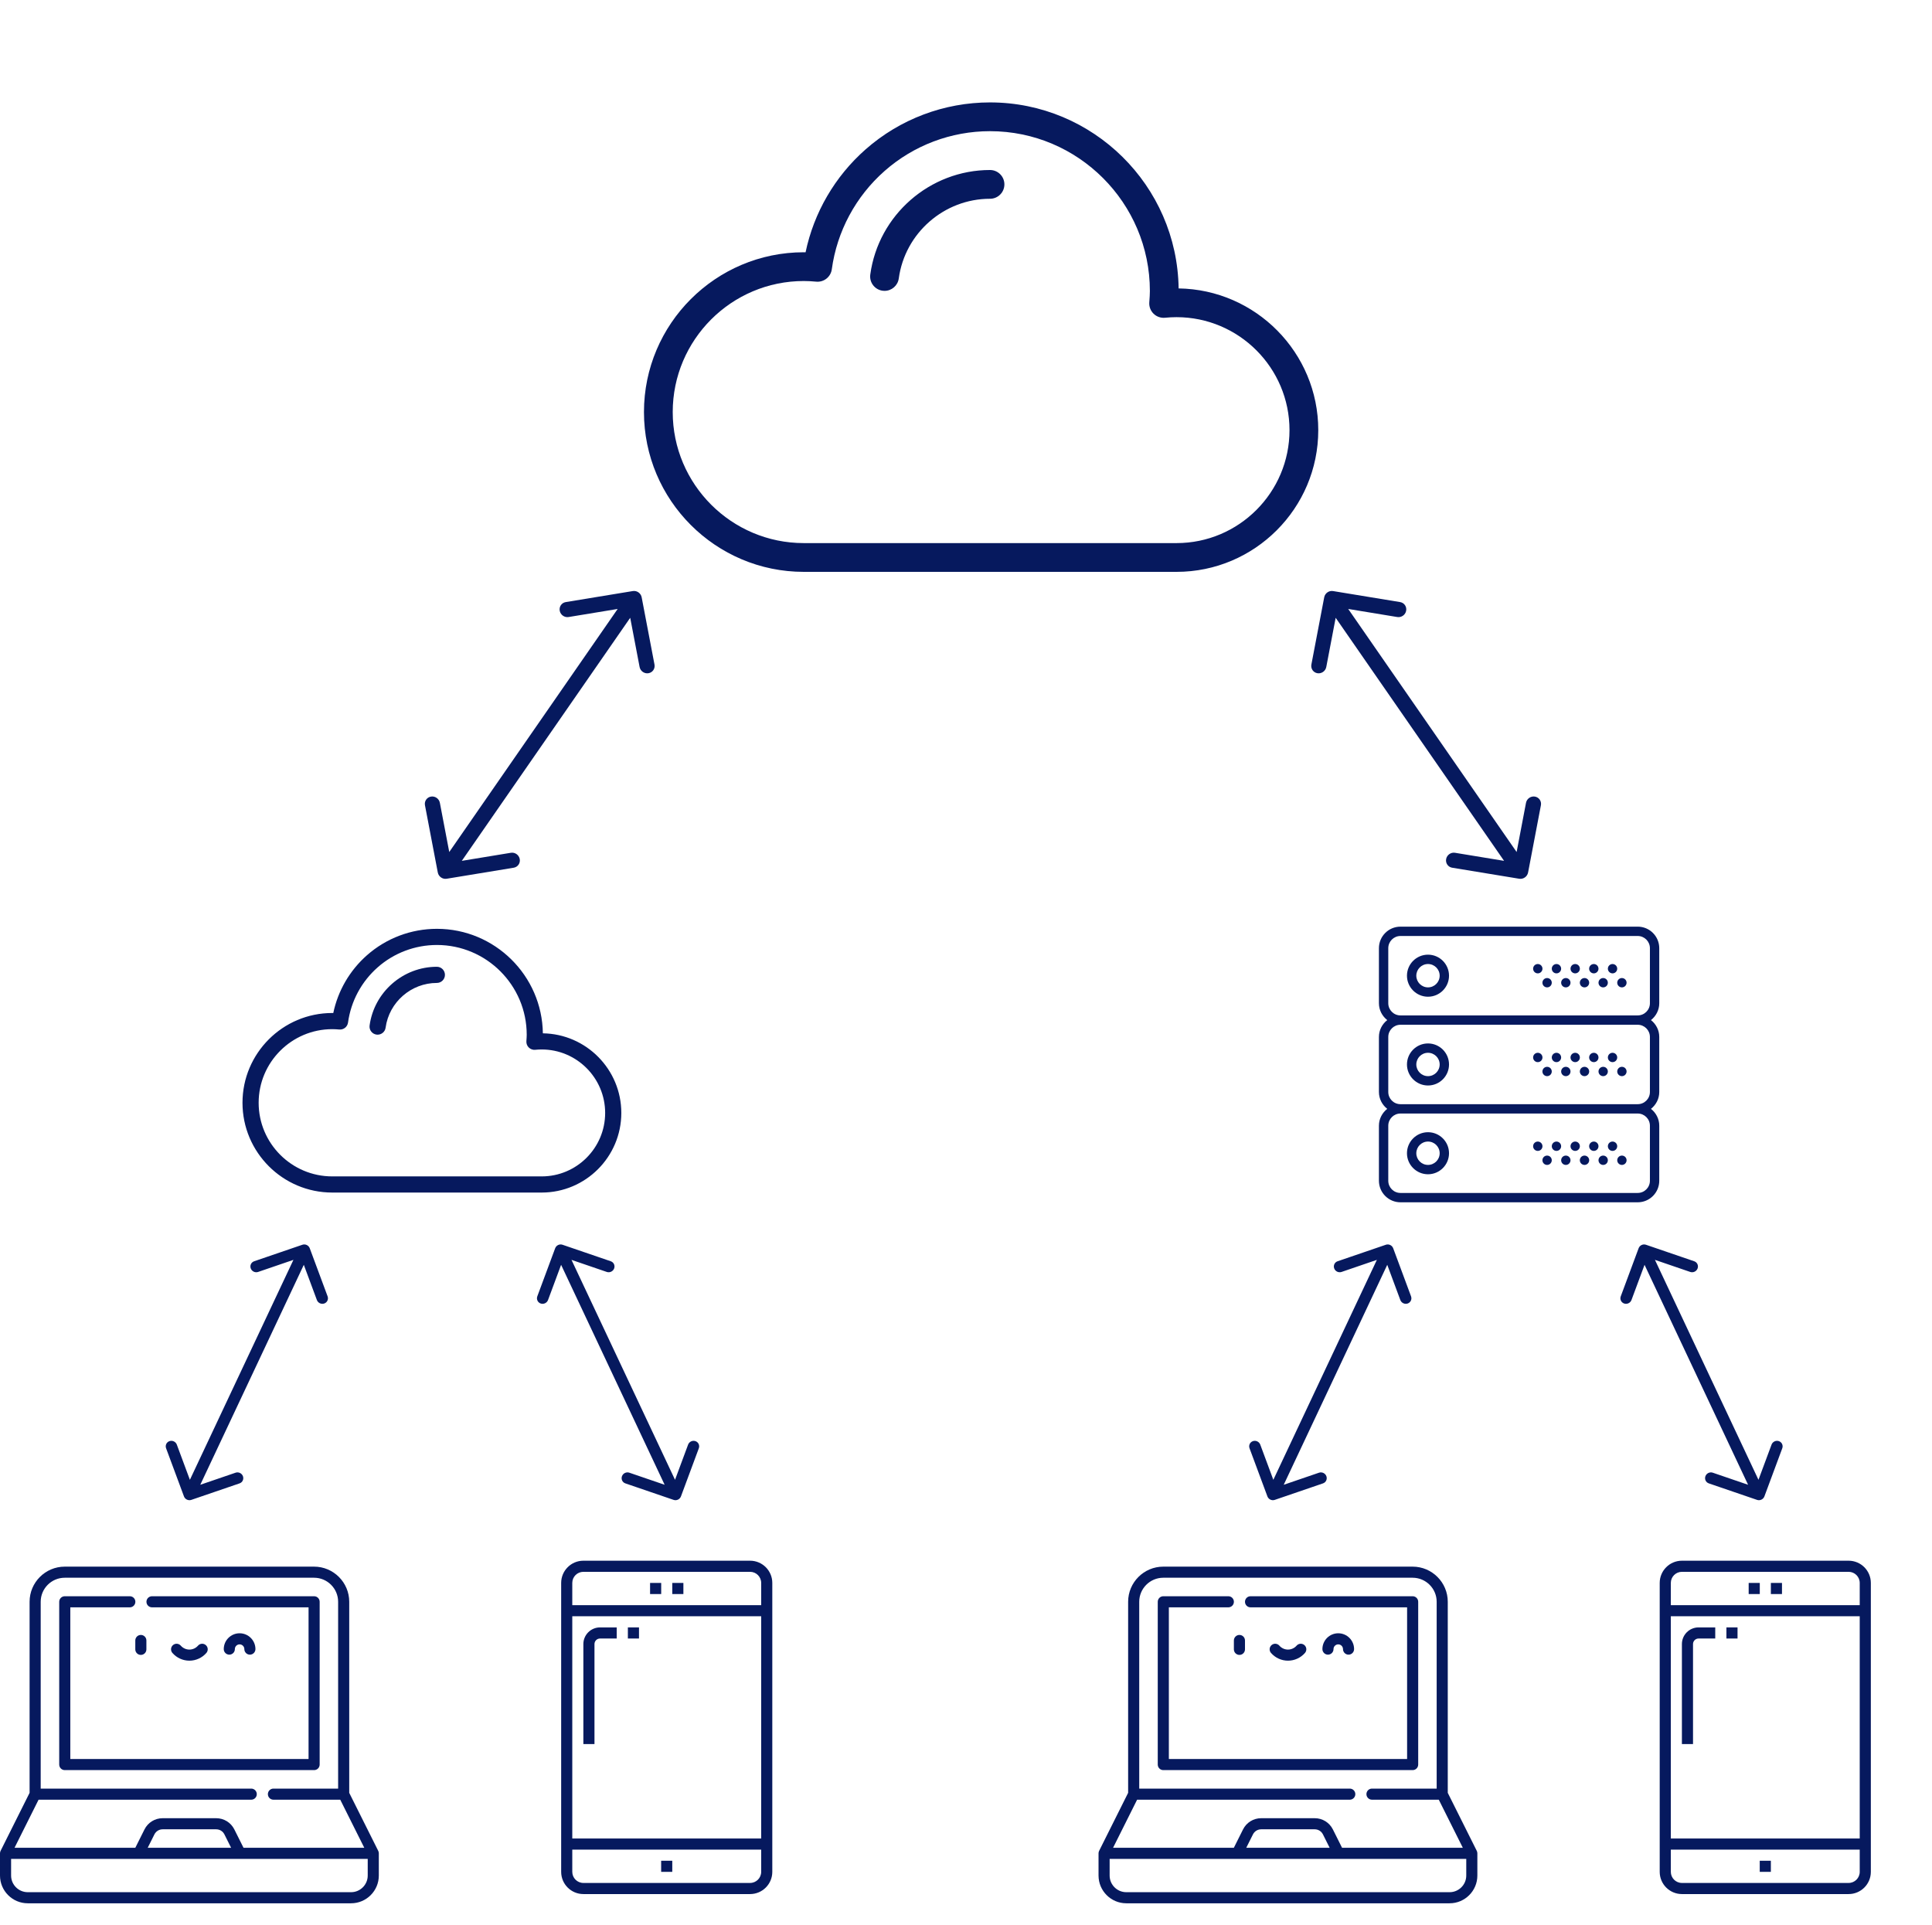 <?xml version="1.0" encoding="UTF-8"?> <svg xmlns="http://www.w3.org/2000/svg" width="274" height="273" viewBox="0 0 274 273" fill="none"> <g clip-path="url(#clip0_354_294)"> <path d="M167.155 40.906C166.955 26.325 155.032 14.525 140.405 14.525C133.899 14.525 127.63 16.892 122.755 21.19C118.404 25.025 115.427 30.151 114.248 35.779C114.162 35.778 114.077 35.777 113.992 35.777C101.495 35.777 91.328 45.944 91.328 58.441C91.328 70.938 101.495 81.104 113.992 81.104H166.859C177.943 81.104 186.959 72.088 186.959 61.004C186.959 50.02 178.102 41.065 167.155 40.906ZM166.859 77.025H113.992C103.744 77.025 95.407 68.688 95.407 58.441C95.407 48.193 103.744 39.856 113.992 39.856C114.538 39.856 115.115 39.885 115.756 39.946C116.844 40.05 117.821 39.274 117.968 38.191C118.703 32.808 121.36 27.857 125.452 24.25C129.582 20.609 134.892 18.604 140.405 18.604C152.907 18.604 163.078 28.775 163.078 41.277C163.078 41.727 163.044 42.191 163.009 42.682L162.994 42.891C162.952 43.491 163.176 44.08 163.608 44.498C164.04 44.917 164.634 45.124 165.233 45.064C165.775 45.01 166.322 44.982 166.859 44.982C175.693 44.982 182.88 52.169 182.88 61.004C182.88 69.838 175.693 77.025 166.859 77.025Z" fill="#06195E"></path> <path d="M140.406 24.111C131.878 24.111 124.578 30.484 123.425 38.935C123.273 40.052 124.054 41.08 125.17 41.232C125.264 41.245 125.357 41.251 125.448 41.251C126.452 41.251 127.327 40.51 127.467 39.487C128.345 33.047 133.908 28.19 140.406 28.19C141.532 28.19 142.445 27.277 142.445 26.151C142.445 25.024 141.532 24.111 140.406 24.111Z" fill="#06195E"></path> </g> <g clip-path="url(#clip1_354_294)"> <path d="M76.99 146.551C76.877 138.36 70.179 131.73 61.962 131.73C58.307 131.73 54.785 133.06 52.046 135.475C49.602 137.629 47.929 140.509 47.267 143.67C47.219 143.67 47.171 143.669 47.123 143.669C40.102 143.67 34.391 149.381 34.391 156.402C34.391 163.423 40.102 169.134 47.123 169.134H76.824C83.05 169.134 88.116 164.069 88.116 157.842C88.116 151.671 83.14 146.64 76.99 146.551ZM76.824 166.843H47.123C41.366 166.843 36.682 162.159 36.682 156.402C36.682 150.645 41.366 145.961 47.123 145.961C47.43 145.961 47.754 145.977 48.114 146.011C48.725 146.07 49.274 145.634 49.357 145.026C49.77 142.001 51.263 139.22 53.561 137.194C55.882 135.148 58.865 134.022 61.962 134.022C68.985 134.022 74.7 139.736 74.7 146.76C74.7 147.012 74.681 147.273 74.661 147.549L74.653 147.666C74.629 148.003 74.755 148.334 74.997 148.569C75.24 148.805 75.574 148.921 75.91 148.887C76.215 148.857 76.522 148.841 76.824 148.841C81.787 148.841 85.824 152.879 85.824 157.842C85.824 162.805 81.787 166.843 76.824 166.843Z" fill="#06195E"></path> <path d="M61.957 137.113C57.166 137.113 53.064 140.694 52.417 145.441C52.331 146.069 52.77 146.646 53.397 146.732C53.45 146.739 53.502 146.742 53.553 146.742C54.117 146.742 54.609 146.326 54.687 145.751C55.181 142.133 58.306 139.405 61.956 139.405C62.589 139.405 63.102 138.892 63.102 138.259C63.102 137.626 62.59 137.113 61.957 137.113Z" fill="#06195E"></path> </g> <g clip-path="url(#clip2_354_294)"> <path d="M19.974 234.708C19.54 234.708 19.188 234.356 19.188 233.921V232.662C19.188 232.227 19.54 231.875 19.974 231.875C20.409 231.875 20.762 232.227 20.762 232.662V233.921C20.762 234.356 20.409 234.708 19.974 234.708Z" fill="#06195E"></path> <path d="M26.86 235.526C25.937 235.526 25.059 235.126 24.451 234.429C24.166 234.101 24.2 233.604 24.528 233.319C24.855 233.033 25.352 233.067 25.638 233.395C25.947 233.749 26.392 233.952 26.86 233.952C27.327 233.952 27.773 233.749 28.081 233.395C28.366 233.067 28.864 233.033 29.191 233.319C29.519 233.604 29.553 234.101 29.268 234.429C28.66 235.126 27.782 235.526 26.86 235.526Z" fill="#06195E"></path> <path d="M35.44 234.672C35.005 234.672 34.653 234.32 34.653 233.885C34.653 233.514 34.351 233.213 33.981 233.213C33.61 233.213 33.308 233.514 33.308 233.885C33.308 234.32 32.956 234.672 32.521 234.672C32.087 234.672 31.734 234.32 31.734 233.885C31.734 232.646 32.742 231.639 33.981 231.639C35.219 231.639 36.227 232.646 36.227 233.885C36.227 234.32 35.874 234.672 35.44 234.672Z" fill="#06195E"></path> <path d="M45.335 250.259V227.174C45.335 226.739 44.983 226.387 44.548 226.387H21.558C21.123 226.387 20.77 226.739 20.77 227.174C20.77 227.608 21.123 227.961 21.558 227.961H43.761V249.472H9.972V227.961H18.41C18.844 227.961 19.197 227.608 19.197 227.174C19.197 226.739 18.844 226.387 18.41 226.387H9.185C8.751 226.387 8.398 226.739 8.398 227.174V250.259C8.398 250.694 8.751 251.046 9.185 251.046H44.548C44.983 251.046 45.335 250.694 45.335 250.259Z" fill="#06195E"></path> <path d="M53.642 262.499L49.528 254.27V227.174C49.528 224.425 47.292 222.189 44.544 222.189H9.182C6.433 222.189 4.197 224.425 4.197 227.174V254.27L0.083 262.499C0.028 262.608 0 262.729 0 262.851V265.999C0 268.169 1.765 269.934 3.935 269.934H49.791C51.96 269.934 53.725 268.169 53.725 265.999V262.851C53.725 262.729 53.697 262.608 53.642 262.499ZM5.471 255.243H35.631C36.066 255.243 36.418 254.891 36.418 254.456C36.418 254.021 36.066 253.669 35.631 253.669H5.771V227.174C5.771 225.293 7.301 223.763 9.182 223.763H44.544C46.424 223.763 47.954 225.293 47.954 227.174V253.669H38.779C38.345 253.669 37.992 254.021 37.992 254.456C37.992 254.891 38.345 255.243 38.779 255.243H48.255L51.665 262.064H34.537L33.236 259.462C32.744 258.478 31.755 257.867 30.655 257.867H23.07C21.97 257.867 20.981 258.478 20.489 259.462L19.189 262.064H2.06L5.471 255.243ZM32.777 262.064H20.948L21.897 260.166C22.121 259.718 22.571 259.441 23.071 259.441H30.655C31.155 259.441 31.605 259.718 31.828 260.166L32.777 262.064ZM49.791 268.36H3.935C2.633 268.36 1.574 267.301 1.574 265.999V263.638H34.048C34.049 263.638 34.05 263.638 34.051 263.638C34.052 263.638 34.054 263.638 34.055 263.638H52.151V265.999C52.151 267.301 51.092 268.36 49.791 268.36Z" fill="#06195E"></path> </g> <g clip-path="url(#clip3_354_294)"> <path d="M175.779 234.708C175.345 234.708 174.992 234.356 174.992 233.921V232.662C174.992 232.227 175.345 231.875 175.779 231.875C176.214 231.875 176.566 232.227 176.566 232.662V233.921C176.566 234.356 176.214 234.708 175.779 234.708Z" fill="#06195E"></path> <path d="M182.664 235.526C181.741 235.526 180.864 235.126 180.256 234.429C179.971 234.101 180.005 233.604 180.332 233.319C180.66 233.033 181.157 233.067 181.443 233.395C181.751 233.749 182.196 233.952 182.664 233.952C183.132 233.952 183.577 233.749 183.886 233.395C184.171 233.067 184.668 233.033 184.996 233.319C185.324 233.604 185.358 234.101 185.072 234.429C184.465 235.126 183.587 235.526 182.664 235.526Z" fill="#06195E"></path> <path d="M191.252 234.672C190.818 234.672 190.465 234.32 190.465 233.885C190.465 233.514 190.164 233.213 189.793 233.213C189.422 233.213 189.121 233.514 189.121 233.885C189.121 234.32 188.769 234.672 188.334 234.672C187.899 234.672 187.547 234.32 187.547 233.885C187.547 232.646 188.555 231.639 189.793 231.639C191.032 231.639 192.039 232.646 192.039 233.885C192.039 234.32 191.687 234.672 191.252 234.672Z" fill="#06195E"></path> <path d="M201.132 250.259V227.174C201.132 226.739 200.779 226.387 200.345 226.387H177.354C176.92 226.387 176.567 226.739 176.567 227.174C176.567 227.608 176.92 227.961 177.354 227.961H199.558V249.472H165.769V227.961H174.206C174.641 227.961 174.993 227.608 174.993 227.174C174.993 226.739 174.641 226.387 174.206 226.387H164.982C164.548 226.387 164.195 226.739 164.195 227.174V250.259C164.195 250.694 164.548 251.046 164.982 251.046H200.345C200.779 251.046 201.132 250.694 201.132 250.259Z" fill="#06195E"></path> <path d="M209.439 262.499L205.325 254.27V227.174C205.325 224.425 203.089 222.189 200.341 222.189H164.978C162.23 222.189 159.994 224.425 159.994 227.174V254.27L155.88 262.499C155.825 262.608 155.797 262.729 155.797 262.851V265.999C155.797 268.169 157.562 269.934 159.732 269.934H205.587C207.757 269.934 209.522 268.169 209.522 265.999V262.851C209.522 262.729 209.494 262.608 209.439 262.499ZM161.268 255.243H191.428C191.863 255.243 192.215 254.891 192.215 254.456C192.215 254.021 191.863 253.669 191.428 253.669H161.568V227.174C161.568 225.293 163.098 223.763 164.978 223.763H200.341C202.221 223.763 203.751 225.293 203.751 227.174V253.669H194.576C194.142 253.669 193.789 254.021 193.789 254.456C193.789 254.891 194.142 255.243 194.576 255.243H204.052L207.462 262.064H190.334L189.033 259.462C188.541 258.478 187.552 257.867 186.452 257.867H178.867C177.767 257.867 176.778 258.478 176.286 259.462L174.985 262.064H157.857L161.268 255.243ZM188.574 262.064H176.745L177.694 260.166C177.918 259.718 178.367 259.441 178.867 259.441H186.452C186.952 259.441 187.401 259.718 187.625 260.166L188.574 262.064ZM205.587 268.36H159.732C158.43 268.36 157.371 267.301 157.371 265.999V263.638H189.845C189.846 263.638 189.847 263.638 189.848 263.638C189.849 263.638 189.851 263.638 189.852 263.638H207.948V265.999C207.948 267.301 206.889 268.36 205.587 268.36Z" fill="#06195E"></path> </g> <g clip-path="url(#clip4_354_294)"> <path d="M95.342 263.9H93.766V265.476H95.342V263.9Z" fill="#06195E"></path> <path d="M93.771 224.5H92.195V226.076H93.771V224.5Z" fill="#06195E"></path> <path d="M96.92 224.5H95.344V226.076H96.92V224.5Z" fill="#06195E"></path> <path d="M106.377 221.348H82.738C80.997 221.348 79.586 222.759 79.586 224.5V265.474C79.586 267.215 80.997 268.626 82.738 268.626H106.377C108.118 268.626 109.529 267.215 109.529 265.474V224.5C109.529 222.759 108.118 221.348 106.377 221.348ZM107.953 265.474C107.953 266.345 107.247 267.05 106.377 267.05H82.738C81.867 267.05 81.162 266.345 81.162 265.474V262.322H107.953V265.474ZM107.953 260.746H81.162V229.227H107.953V260.746ZM107.953 227.651H81.162V224.5C81.162 223.629 81.867 222.924 82.738 222.924H106.377C107.247 222.924 107.953 223.629 107.953 224.5V227.651Z" fill="#06195E"></path> <path d="M85.098 230.807C83.793 230.807 82.734 231.865 82.734 233.171V247.354H84.31V233.171C84.31 232.735 84.663 232.383 85.098 232.383H87.462V230.807H85.098Z" fill="#06195E"></path> <path d="M90.623 230.807H89.047V232.383H90.623V230.807Z" fill="#06195E"></path> </g> <g clip-path="url(#clip5_354_294)"> <path d="M251.146 263.9H249.57V265.476H251.146V263.9Z" fill="#06195E"></path> <path d="M249.576 224.5H248V226.076H249.576V224.5Z" fill="#06195E"></path> <path d="M252.724 224.5H251.148V226.076H252.724V224.5Z" fill="#06195E"></path> <path d="M262.174 221.348H238.535C236.794 221.348 235.383 222.759 235.383 224.5V265.474C235.383 267.215 236.794 268.626 238.535 268.626H262.174C263.915 268.626 265.326 267.215 265.326 265.474V224.5C265.326 222.759 263.915 221.348 262.174 221.348ZM263.75 265.474C263.75 266.345 263.044 267.05 262.174 267.05H238.535C237.664 267.05 236.959 266.345 236.959 265.474V262.322H263.75V265.474ZM263.75 260.746H236.959V229.227H263.75V260.746ZM263.75 227.651H236.959V224.5C236.959 223.629 237.664 222.924 238.535 222.924H262.174C263.044 222.924 263.75 223.629 263.75 224.5V227.651Z" fill="#06195E"></path> <path d="M240.895 230.807C239.59 230.807 238.531 231.865 238.531 233.171V247.354H240.107V233.171C240.107 232.735 240.46 232.383 240.895 232.383H243.259V230.807H240.895Z" fill="#06195E"></path> <path d="M246.42 230.807H244.844V232.383H246.42V230.807Z" fill="#06195E"></path> </g> <g clip-path="url(#clip6_354_294)"> <path d="M202.521 135.396C200.877 135.396 199.539 136.734 199.539 138.378C199.539 140.022 200.877 141.36 202.521 141.36C204.165 141.36 205.503 140.022 205.503 138.378C205.503 136.734 204.165 135.396 202.521 135.396ZM202.521 140.035C201.608 140.035 200.864 139.292 200.864 138.378C200.864 137.465 201.608 136.722 202.521 136.722C203.434 136.722 204.177 137.465 204.177 138.378C204.177 139.292 203.434 140.035 202.521 140.035Z" fill="#06195E"></path> <path d="M228.694 138.048C229.06 138.048 229.356 137.751 229.356 137.385C229.356 137.019 229.06 136.723 228.694 136.723C228.328 136.723 228.031 137.019 228.031 137.385C228.031 137.751 228.328 138.048 228.694 138.048Z" fill="#06195E"></path> <path d="M226.038 138.048C226.404 138.048 226.7 137.751 226.7 137.385C226.7 137.019 226.404 136.723 226.038 136.723C225.672 136.723 225.375 137.019 225.375 137.385C225.375 137.751 225.672 138.048 226.038 138.048Z" fill="#06195E"></path> <path d="M230.022 140.036C230.388 140.036 230.685 139.74 230.685 139.374C230.685 139.008 230.388 138.711 230.022 138.711C229.656 138.711 229.359 139.008 229.359 139.374C229.359 139.74 229.656 140.036 230.022 140.036Z" fill="#06195E"></path> <path d="M227.366 140.036C227.732 140.036 228.028 139.74 228.028 139.374C228.028 139.008 227.732 138.711 227.366 138.711C227 138.711 226.703 139.008 226.703 139.374C226.703 139.74 227 140.036 227.366 140.036Z" fill="#06195E"></path> <path d="M223.397 138.048C223.763 138.048 224.06 137.751 224.06 137.385C224.06 137.019 223.763 136.723 223.397 136.723C223.031 136.723 222.734 137.019 222.734 137.385C222.734 137.751 223.031 138.048 223.397 138.048Z" fill="#06195E"></path> <path d="M224.717 140.036C225.083 140.036 225.38 139.74 225.38 139.374C225.38 139.008 225.083 138.711 224.717 138.711C224.351 138.711 224.055 139.008 224.055 139.374C224.055 139.74 224.351 140.036 224.717 140.036Z" fill="#06195E"></path> <path d="M220.741 138.048C221.107 138.048 221.403 137.751 221.403 137.385C221.403 137.019 221.107 136.723 220.741 136.723C220.375 136.723 220.078 137.019 220.078 137.385C220.078 137.751 220.375 138.048 220.741 138.048Z" fill="#06195E"></path> <path d="M222.069 140.036C222.435 140.036 222.731 139.74 222.731 139.374C222.731 139.008 222.435 138.711 222.069 138.711C221.703 138.711 221.406 139.008 221.406 139.374C221.406 139.74 221.703 140.036 222.069 140.036Z" fill="#06195E"></path> <path d="M218.092 138.048C218.458 138.048 218.755 137.751 218.755 137.385C218.755 137.019 218.458 136.723 218.092 136.723C217.726 136.723 217.43 137.019 217.43 137.385C217.43 137.751 217.726 138.048 218.092 138.048Z" fill="#06195E"></path> <path d="M219.413 140.036C219.779 140.036 220.075 139.74 220.075 139.374C220.075 139.008 219.779 138.711 219.413 138.711C219.047 138.711 218.75 139.008 218.75 139.374C218.75 139.74 219.047 140.036 219.413 140.036Z" fill="#06195E"></path> <path d="M235.319 142.283V134.475C235.319 132.791 233.95 131.422 232.266 131.422H198.616C196.932 131.422 195.562 132.791 195.562 134.475V142.283C195.562 143.256 196.028 144.114 196.74 144.674C196.028 145.233 195.562 146.092 195.562 147.065V154.872C195.562 155.846 196.028 156.704 196.74 157.263C196.028 157.823 195.562 158.682 195.562 159.655V167.462C195.562 169.146 196.932 170.516 198.616 170.516H232.265C233.949 170.516 235.319 169.146 235.319 167.463V159.655C235.319 158.681 234.853 157.823 234.141 157.264C234.854 156.705 235.319 155.846 235.319 154.873V147.065C235.319 146.091 234.854 145.233 234.142 144.674C234.854 144.115 235.319 143.256 235.319 142.283ZM233.994 159.655V167.462C233.994 168.415 233.219 169.19 232.266 169.19H198.616C197.663 169.191 196.888 168.416 196.888 167.463V159.655C196.888 158.702 197.663 157.926 198.616 157.926H232.265C233.219 157.926 233.994 158.702 233.994 159.655ZM233.994 147.065V154.872C233.994 155.825 233.219 156.601 232.266 156.601H198.616C197.663 156.601 196.888 155.826 196.888 154.873V147.065C196.888 146.112 197.663 145.337 198.616 145.337H232.265C233.219 145.337 233.994 146.112 233.994 147.065ZM198.616 144.012C197.663 144.012 196.888 143.236 196.888 142.283V134.475C196.888 133.522 197.663 132.747 198.616 132.747H232.265C233.219 132.747 233.994 133.522 233.994 134.475V142.283C233.994 143.236 233.219 144.011 232.266 144.011L198.616 144.012Z" fill="#06195E"></path> <path d="M202.521 153.95C204.165 153.95 205.503 152.612 205.503 150.968C205.503 149.324 204.165 147.986 202.521 147.986C200.877 147.986 199.539 149.324 199.539 150.968C199.539 152.612 200.877 153.95 202.521 153.95ZM202.521 149.312C203.434 149.312 204.177 150.054 204.177 150.968C204.177 151.882 203.434 152.625 202.521 152.625C201.608 152.625 200.864 151.882 200.864 150.968C200.864 150.054 201.608 149.312 202.521 149.312Z" fill="#06195E"></path> <path d="M228.694 150.638C229.06 150.638 229.356 150.341 229.356 149.975C229.356 149.609 229.06 149.312 228.694 149.312C228.328 149.312 228.031 149.609 228.031 149.975C228.031 150.341 228.328 150.638 228.694 150.638Z" fill="#06195E"></path> <path d="M226.038 150.638C226.404 150.638 226.7 150.341 226.7 149.975C226.7 149.609 226.404 149.312 226.038 149.312C225.672 149.312 225.375 149.609 225.375 149.975C225.375 150.341 225.672 150.638 226.038 150.638Z" fill="#06195E"></path> <path d="M230.022 152.626C230.388 152.626 230.685 152.329 230.685 151.963C230.685 151.597 230.388 151.301 230.022 151.301C229.656 151.301 229.359 151.597 229.359 151.963C229.359 152.329 229.656 152.626 230.022 152.626Z" fill="#06195E"></path> <path d="M227.366 152.626C227.732 152.626 228.028 152.329 228.028 151.963C228.028 151.597 227.732 151.301 227.366 151.301C227 151.301 226.703 151.597 226.703 151.963C226.703 152.329 227 152.626 227.366 152.626Z" fill="#06195E"></path> <path d="M223.397 150.638C223.763 150.638 224.06 150.341 224.06 149.975C224.06 149.609 223.763 149.312 223.397 149.312C223.031 149.312 222.734 149.609 222.734 149.975C222.734 150.341 223.031 150.638 223.397 150.638Z" fill="#06195E"></path> <path d="M224.717 152.626C225.083 152.626 225.38 152.329 225.38 151.963C225.38 151.597 225.083 151.301 224.717 151.301C224.351 151.301 224.055 151.597 224.055 151.963C224.055 152.329 224.351 152.626 224.717 152.626Z" fill="#06195E"></path> <path d="M220.741 150.638C221.107 150.638 221.403 150.341 221.403 149.975C221.403 149.609 221.107 149.312 220.741 149.312C220.375 149.312 220.078 149.609 220.078 149.975C220.078 150.341 220.375 150.638 220.741 150.638Z" fill="#06195E"></path> <path d="M222.069 152.626C222.435 152.626 222.731 152.329 222.731 151.963C222.731 151.597 222.435 151.301 222.069 151.301C221.703 151.301 221.406 151.597 221.406 151.963C221.406 152.329 221.703 152.626 222.069 152.626Z" fill="#06195E"></path> <path d="M218.092 150.638C218.458 150.638 218.755 150.341 218.755 149.975C218.755 149.609 218.458 149.312 218.092 149.312C217.726 149.312 217.43 149.609 217.43 149.975C217.43 150.341 217.726 150.638 218.092 150.638Z" fill="#06195E"></path> <path d="M219.413 152.626C219.779 152.626 220.075 152.329 220.075 151.963C220.075 151.597 219.779 151.301 219.413 151.301C219.047 151.301 218.75 151.597 218.75 151.963C218.75 152.329 219.047 152.626 219.413 152.626Z" fill="#06195E"></path> <path d="M202.521 166.54C204.165 166.54 205.503 165.202 205.503 163.558C205.503 161.914 204.165 160.576 202.521 160.576C200.877 160.576 199.539 161.914 199.539 163.558C199.539 165.202 200.877 166.54 202.521 166.54ZM202.521 161.901C203.434 161.901 204.177 162.644 204.177 163.558C204.177 164.472 203.434 165.214 202.521 165.214C201.608 165.214 200.864 164.472 200.864 163.558C200.864 162.644 201.608 161.901 202.521 161.901Z" fill="#06195E"></path> <path d="M228.694 163.228C229.06 163.228 229.356 162.931 229.356 162.565C229.356 162.199 229.06 161.902 228.694 161.902C228.328 161.902 228.031 162.199 228.031 162.565C228.031 162.931 228.328 163.228 228.694 163.228Z" fill="#06195E"></path> <path d="M226.038 163.228C226.404 163.228 226.7 162.931 226.7 162.565C226.7 162.199 226.404 161.902 226.038 161.902C225.672 161.902 225.375 162.199 225.375 162.565C225.375 162.931 225.672 163.228 226.038 163.228Z" fill="#06195E"></path> <path d="M230.022 165.216C230.388 165.216 230.685 164.919 230.685 164.553C230.685 164.187 230.388 163.891 230.022 163.891C229.656 163.891 229.359 164.187 229.359 164.553C229.359 164.919 229.656 165.216 230.022 165.216Z" fill="#06195E"></path> <path d="M227.366 165.216C227.732 165.216 228.028 164.919 228.028 164.553C228.028 164.187 227.732 163.891 227.366 163.891C227 163.891 226.703 164.187 226.703 164.553C226.703 164.919 227 165.216 227.366 165.216Z" fill="#06195E"></path> <path d="M223.397 163.228C223.763 163.228 224.06 162.931 224.06 162.565C224.06 162.199 223.763 161.902 223.397 161.902C223.031 161.902 222.734 162.199 222.734 162.565C222.734 162.931 223.031 163.228 223.397 163.228Z" fill="#06195E"></path> <path d="M224.717 165.216C225.083 165.216 225.38 164.919 225.38 164.553C225.38 164.187 225.083 163.891 224.717 163.891C224.351 163.891 224.055 164.187 224.055 164.553C224.055 164.919 224.351 165.216 224.717 165.216Z" fill="#06195E"></path> <path d="M220.741 163.228C221.107 163.228 221.403 162.931 221.403 162.565C221.403 162.199 221.107 161.902 220.741 161.902C220.375 161.902 220.078 162.199 220.078 162.565C220.078 162.931 220.375 163.228 220.741 163.228Z" fill="#06195E"></path> <path d="M222.069 165.216C222.435 165.216 222.731 164.919 222.731 164.553C222.731 164.187 222.435 163.891 222.069 163.891C221.703 163.891 221.406 164.187 221.406 164.553C221.406 164.919 221.703 165.216 222.069 165.216Z" fill="#06195E"></path> <path d="M218.092 163.228C218.458 163.228 218.755 162.931 218.755 162.565C218.755 162.199 218.458 161.902 218.092 161.902C217.726 161.902 217.43 162.199 217.43 162.565C217.43 162.931 217.726 163.228 218.092 163.228Z" fill="#06195E"></path> <path d="M219.413 165.216C219.779 165.216 220.075 164.919 220.075 164.553C220.075 164.187 219.779 163.891 219.413 163.891C219.047 163.891 218.75 164.187 218.75 164.553C218.75 164.919 219.047 165.216 219.413 165.216Z" fill="#06195E"></path> </g> <path d="M62.089 123.742C62.201 124.327 62.764 124.724 63.348 124.628L72.855 123.064C73.439 122.968 73.821 122.416 73.71 121.831C73.598 121.246 73.034 120.85 72.451 120.946L64 122.336L62.383 113.861C62.272 113.276 61.708 112.88 61.125 112.976C60.541 113.072 60.159 113.624 60.271 114.209L62.089 123.742ZM91.003 84.713C90.891 84.128 90.328 83.732 89.744 83.828L80.237 85.391C79.653 85.487 79.271 86.039 79.382 86.624C79.494 87.21 80.057 87.606 80.641 87.51L89.092 86.12L90.709 94.594C90.82 95.18 91.384 95.576 91.967 95.48C92.55 95.384 92.933 94.832 92.821 94.247L91.003 84.713ZM64.035 124.195L90.836 85.513L89.056 84.261L62.256 122.943L64.035 124.195Z" fill="#06195E"></path> <path d="M26.089 212.224C26.244 212.643 26.71 212.865 27.131 212.722L33.974 210.38C34.394 210.236 34.608 209.781 34.453 209.362C34.298 208.944 33.831 208.721 33.411 208.865L27.328 210.946L25.078 204.886C24.922 204.468 24.456 204.245 24.036 204.389C23.616 204.532 23.401 204.988 23.557 205.406L26.089 212.224ZM43.929 177.034C43.773 176.616 43.307 176.393 42.887 176.537L36.044 178.879C35.623 179.022 35.409 179.478 35.564 179.896C35.72 180.315 36.186 180.537 36.606 180.394L42.689 178.312L44.94 184.373C45.095 184.791 45.562 185.014 45.982 184.87C46.402 184.726 46.616 184.271 46.461 183.852L43.929 177.034ZM27.586 212.316L43.905 177.646L42.432 176.943L26.113 211.612L27.586 212.316Z" fill="#06195E"></path> <path d="M179.745 212.224C179.9 212.643 180.367 212.865 180.787 212.722L187.63 210.38C188.05 210.236 188.265 209.781 188.109 209.362C187.954 208.944 187.487 208.721 187.067 208.865L180.984 210.946L178.734 204.886C178.578 204.468 178.112 204.245 177.692 204.389C177.272 204.532 177.058 204.988 177.213 205.406L179.745 212.224ZM197.585 177.034C197.43 176.616 196.963 176.393 196.543 176.537L189.7 178.879C189.28 179.022 189.065 179.478 189.221 179.896C189.376 180.315 189.842 180.537 190.262 180.394L196.345 178.312L198.596 184.373C198.752 184.791 199.218 185.014 199.638 184.87C200.058 184.726 200.272 184.271 200.117 183.852L197.585 177.034ZM181.242 212.316L197.561 177.646L196.088 176.943L179.769 211.612L181.242 212.316Z" fill="#06195E"></path> <path d="M96.575 212.224C96.42 212.643 95.954 212.865 95.534 212.722L88.69 210.38C88.27 210.236 88.056 209.781 88.211 209.362C88.367 208.944 88.833 208.721 89.253 208.865L95.336 210.946L97.587 204.886C97.742 204.468 98.208 204.245 98.628 204.389C99.048 204.532 99.263 204.988 99.107 205.406L96.575 212.224ZM78.735 177.034C78.891 176.616 79.357 176.393 79.777 176.537L86.621 178.879C87.04 179.022 87.255 179.478 87.1 179.896C86.944 180.315 86.478 180.537 86.058 180.394L79.975 178.312L77.724 184.373C77.569 184.791 77.102 185.014 76.682 184.87C76.263 184.726 76.048 184.271 76.203 183.852L78.735 177.034ZM95.078 212.316L78.759 177.646L80.232 176.943L96.552 211.612L95.078 212.316Z" fill="#06195E"></path> <path d="M250.232 212.224C250.076 212.643 249.61 212.865 249.19 212.722L242.346 210.38C241.926 210.236 241.712 209.781 241.867 209.362C242.023 208.944 242.489 208.721 242.909 208.865L248.992 210.946L251.243 204.886C251.398 204.468 251.865 204.245 252.285 204.389C252.705 204.532 252.919 204.988 252.764 205.406L250.232 212.224ZM232.392 177.034C232.547 176.616 233.013 176.393 233.433 176.537L240.277 178.879C240.697 179.022 240.911 179.478 240.756 179.896C240.6 180.315 240.134 180.537 239.714 180.394L233.631 178.312L231.38 184.373C231.225 184.791 230.759 185.014 230.339 184.87C229.919 184.726 229.704 184.271 229.86 183.852L232.392 177.034ZM248.735 212.316L232.415 177.646L233.889 176.943L250.208 211.612L248.735 212.316Z" fill="#06195E"></path> <path d="M216.716 123.742C216.604 124.327 216.04 124.724 215.457 124.628L205.949 123.064C205.366 122.968 204.984 122.416 205.095 121.831C205.207 121.246 205.77 120.85 206.354 120.946L214.805 122.336L216.421 113.861C216.533 113.276 217.096 112.88 217.68 112.976C218.263 113.072 218.646 113.624 218.534 114.209L216.716 123.742ZM187.802 84.713C187.914 84.128 188.477 83.732 189.06 83.828L198.568 85.391C199.151 85.487 199.534 86.039 199.422 86.624C199.311 87.21 198.747 87.606 198.164 87.51L189.713 86.12L188.096 94.594C187.985 95.18 187.421 95.576 186.838 95.48C186.254 95.384 185.872 94.832 185.983 94.247L187.802 84.713ZM214.769 124.195L187.968 85.513L189.748 84.261L216.549 122.943L214.769 124.195Z" fill="#06195E"></path> <defs> <clipPath id="clip0_354_294"> <rect width="95.631" height="95.631" fill="white" transform="translate(91.328)"></rect> </clipPath> <clipPath id="clip1_354_294"> <rect width="53.725" height="53.725" fill="white" transform="translate(34.383 123.568)"></rect> </clipPath> <clipPath id="clip2_354_294"> <rect width="53.725" height="53.725" fill="white" transform="translate(0 219.199)"></rect> </clipPath> <clipPath id="clip3_354_294"> <rect width="53.725" height="53.725" fill="white" transform="translate(155.805 219.199)"></rect> </clipPath> <clipPath id="clip4_354_294"> <rect width="47.278" height="47.278" fill="white" transform="translate(70.922 221.35)"></rect> </clipPath> <clipPath id="clip5_354_294"> <rect width="47.278" height="47.278" fill="white" transform="translate(226.719 221.35)"></rect> </clipPath> <clipPath id="clip6_354_294"> <rect width="39.757" height="39.757" fill="white" transform="translate(195.562 131.09)"></rect> </clipPath> </defs> </svg> 